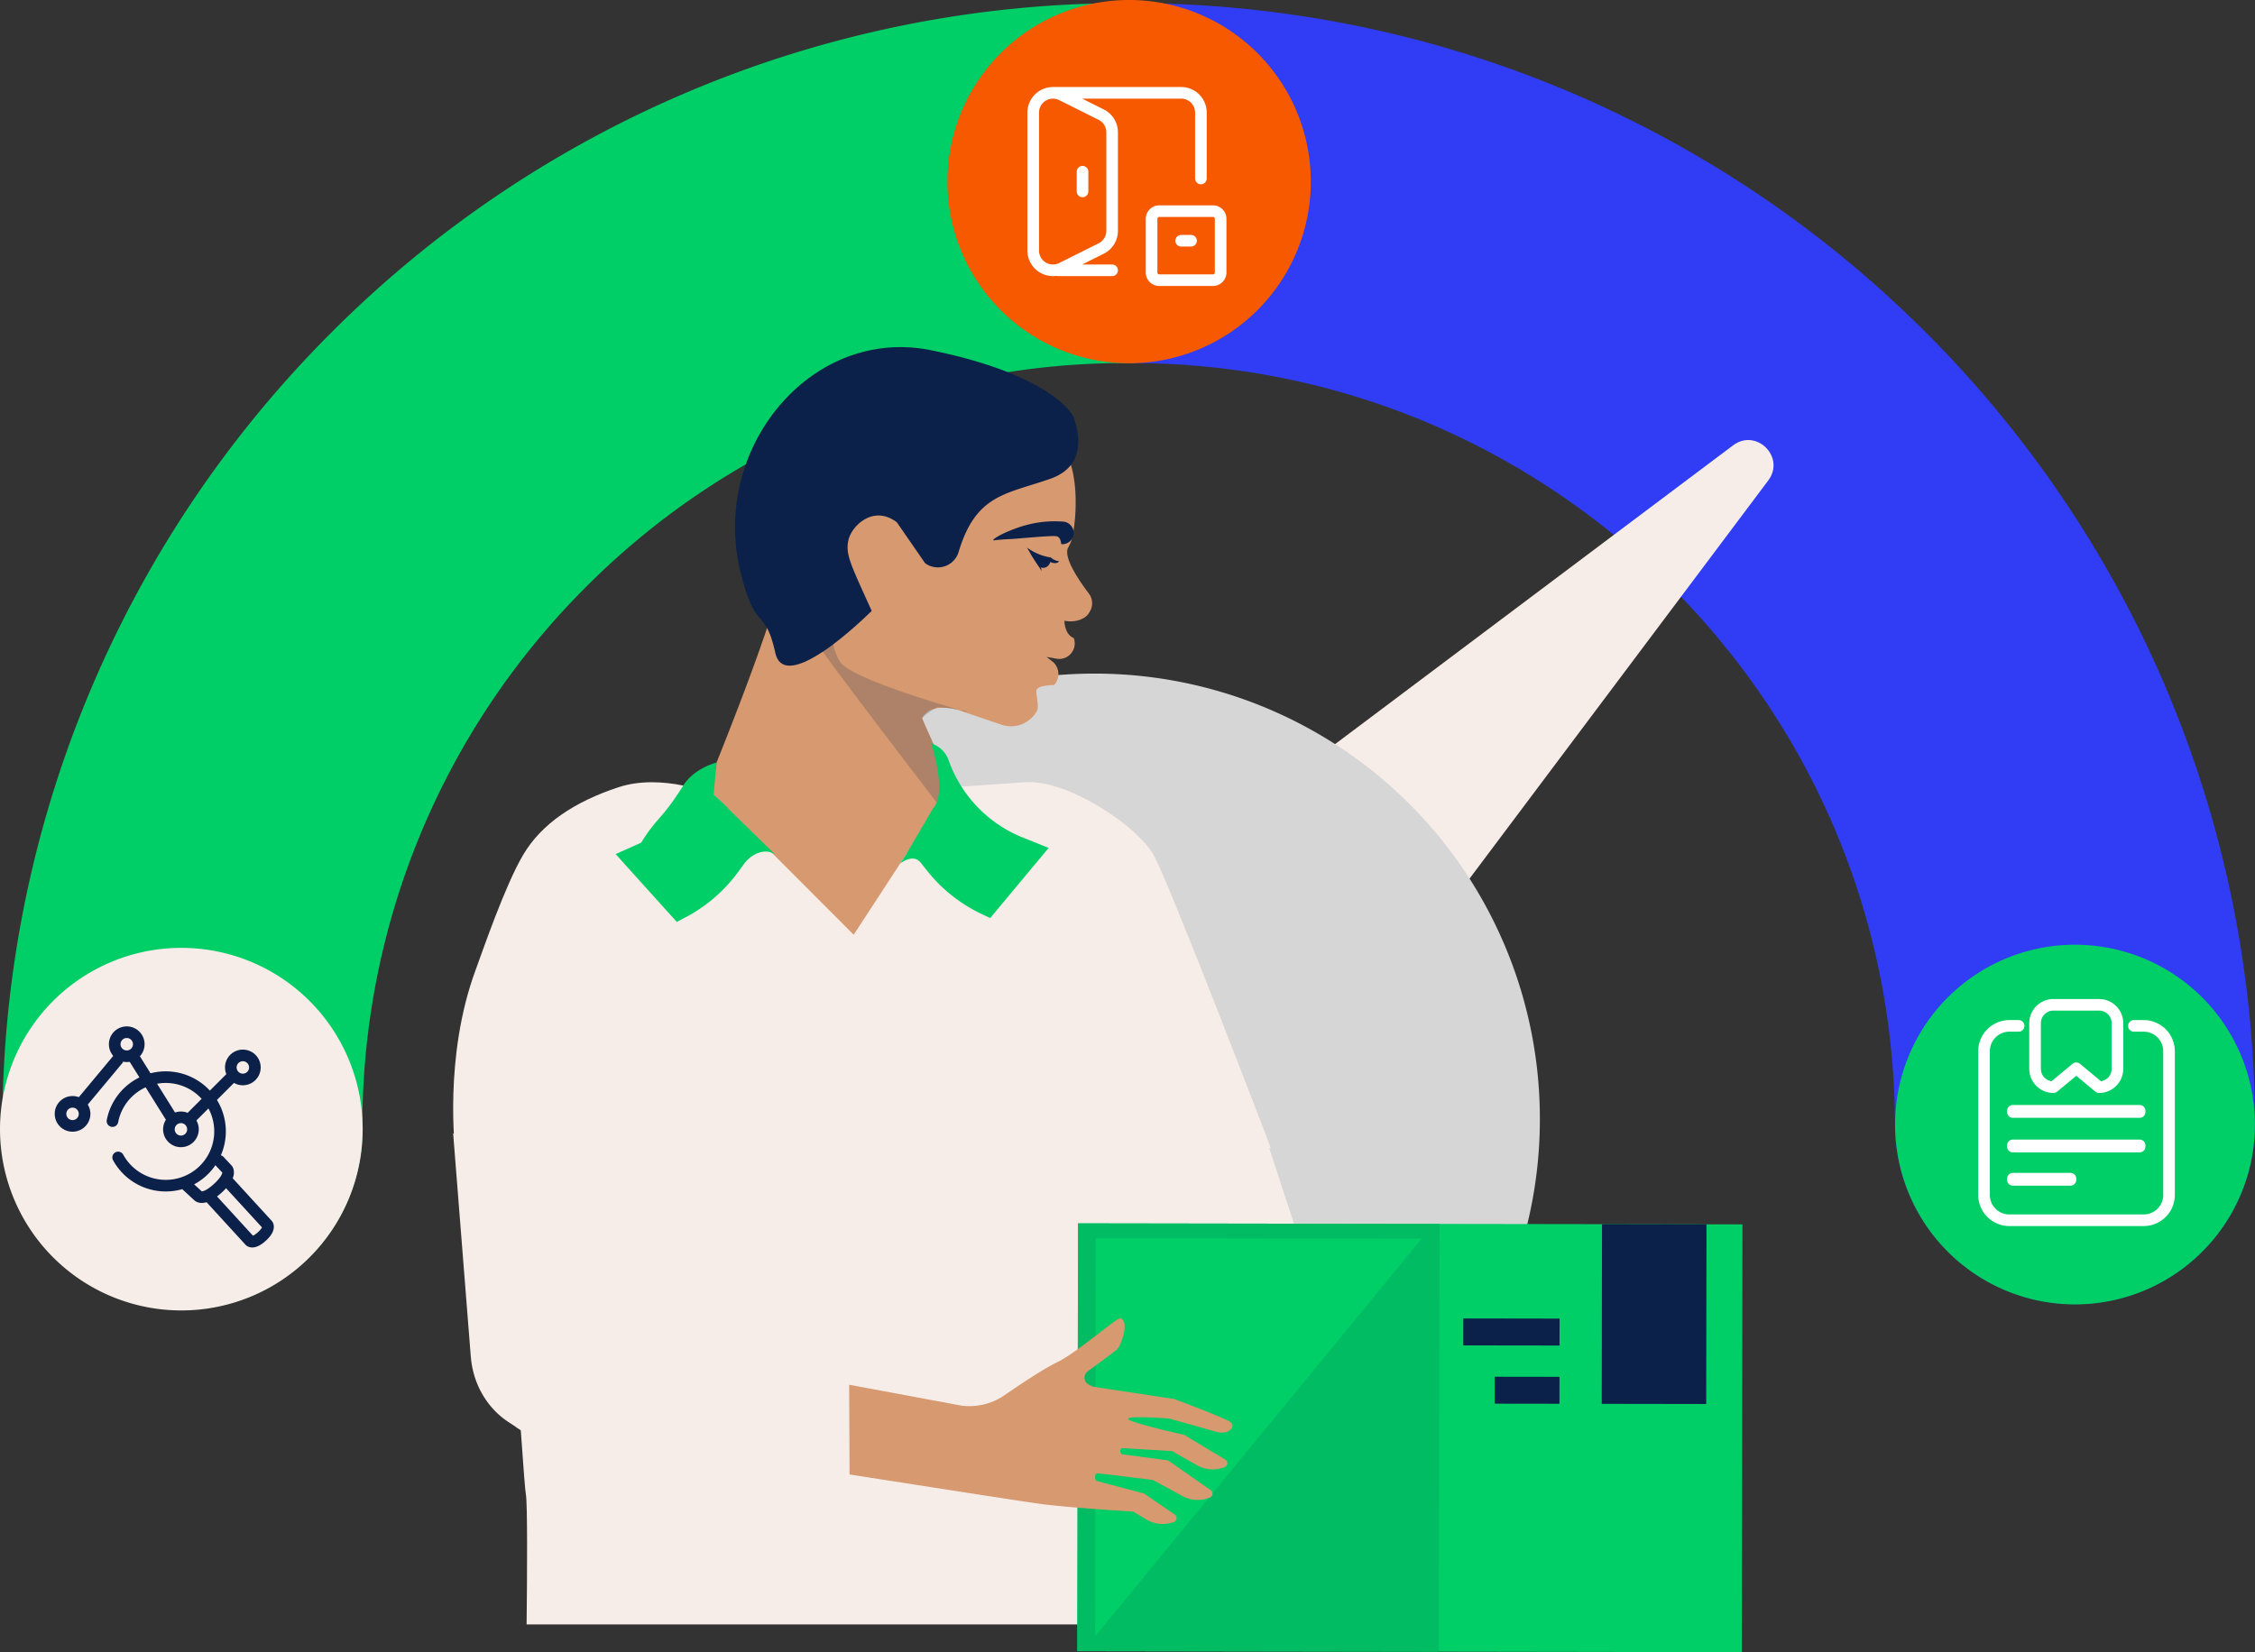 <svg xmlns="http://www.w3.org/2000/svg" xmlns:xlink="http://www.w3.org/1999/xlink" width="560.118" height="410.496" viewBox="0 0 560.118 410.496">
  <rect x="0" y="0" width="560.118" height="410.496" fill="#333333" stroke="none"/>
  <defs>
    <clipPath id="clip-path">
      <path id="Path_480" data-name="Path 480" d="M0,0H560.118V-410.5H0Z" fill="none"/>
    </clipPath>
    <clipPath id="clip-path-5">
      <path id="Path_521" data-name="Path 521" d="M197.23-269.532l-3.213.067,1.382,66.689,45.212-.937-1.382-66.69Z" fill="none"/>
    </clipPath>
  </defs>
  <g id="Group_553" data-name="Group 553" transform="translate(0 410.496)">
    <g id="Group_509" data-name="Group 509" clip-path="url(#clip-path)">
      <g id="Group_503" data-name="Group 503" transform="translate(280.22 -365.006)">
        <path id="Path_474" data-name="Path 474" d="M0,0C129.515-.377,234.81,104.31,235.187,233.823" fill="none" stroke="#303df4" stroke-linecap="round" stroke-width="89.422"/>
      </g>
      <g id="Group_504" data-name="Group 504" transform="translate(45.3 -129.815)">
        <path id="Path_475" data-name="Path 475" d="M0,0A233.77,233.77,0,0,1,68.2-166.02a233.78,233.78,0,0,1,165.62-69.167" fill="none" stroke="#00ce66" stroke-linecap="round" stroke-width="89.422"/>
      </g>
      <g id="Group_505" data-name="Group 505" transform="translate(515.278 -175.774)">
        <path id="Path_476" data-name="Path 476" d="M0,0A44.684,44.684,0,1,0,44.812,44.553,44.684,44.684,0,0,0,0,0" fill="#00ce66"/>
      </g>
      <g id="Group_506" data-name="Group 506" transform="translate(280.329 -410.496)">
        <path id="Path_477" data-name="Path 477" d="M0,0A45.128,45.128,0,0,0,.262,90.256,45.128,45.128,0,0,0,0,0" fill="#f75900"/>
      </g>
      <g id="Group_507" data-name="Group 507" transform="translate(44.912 -174.99)">
        <path id="Path_478" data-name="Path 478" d="M0,0A45.042,45.042,0,0,0-44.911,45.173,45.042,45.042,0,1,0,0,0" fill="#f7ede8"/>
      </g>
      <g id="Group_508" data-name="Group 508" transform="translate(27.938 -131.947)">
        <path id="Path_479" data-name="Path 479" d="M0,0A13.42,13.42,0,0,1,4.133-7.383a13.48,13.48,0,1,1-.839,19.045A13.531,13.531,0,0,1,1.406,9.029m22.576,9.655L34.115,29.751s.821.9,3.007-1.1,1.364-2.9,1.364-2.9L28.353,14.682m-9.919,1.282L21.3,18.608s1.262,1.378,4.868-1.925S28.513,12,28.513,12L26.538,9.886" fill="none" stroke="#0c2149" stroke-linecap="round" stroke-linejoin="round" stroke-width="2.884"/>
      </g>
    </g>
    <g id="Group_510" data-name="Group 510" transform="translate(46.817 -132.179)">
      <path id="Path_481" data-name="Path 481" d="M0,0,11.537-11.537" fill="none" stroke="#0c2149" stroke-linejoin="round" stroke-width="2.884"/>
    </g>
    <g id="Group_512" data-name="Group 512" clip-path="url(#clip-path)">
      <g id="Group_511" data-name="Group 511" transform="translate(18.022 -130.757)">
        <path id="Path_482" data-name="Path 482" d="M0,0A2.988,2.988,0,0,1-2.988-2.988,2.988,2.988,0,0,1,0-5.975,2.987,2.987,0,0,1,2.988-2.988,2.988,2.988,0,0,1,0,0M42.3-11.537a2.988,2.988,0,0,1-2.988-2.988A2.988,2.988,0,0,1,42.3-17.512a2.987,2.987,0,0,1,2.988,2.987A2.987,2.987,0,0,1,42.3-11.537M13.46-17.305a2.988,2.988,0,0,1-2.988-2.988A2.987,2.987,0,0,1,13.46-23.28a2.987,2.987,0,0,1,2.988,2.987,2.988,2.988,0,0,1-2.988,2.988M26.92,3.846A2.987,2.987,0,1,1,29.907.858,2.988,2.988,0,0,1,26.92,3.846" fill="none" stroke="#0c2149" stroke-linecap="round" stroke-linejoin="round" stroke-width="2.884"/>
      </g>
    </g>
    <g id="Group_513" data-name="Group 513" transform="translate(19.898 -136.025)">
      <path id="Path_484" data-name="Path 484" d="M0,0,9.614-11.537m3.846,0L23.074,3.846" fill="none" stroke="#0c2149" stroke-linejoin="round" stroke-width="2.884"/>
    </g>
    <g id="Group_533" data-name="Group 533" clip-path="url(#clip-path)">
      <g id="Group_514" data-name="Group 514" transform="translate(276.241 -343.334)">
        <path id="Path_485" data-name="Path 485" d="M0,0H-4.514m0,0h-8.873M-14.7-44.1H0m0,0H17.15a4.9,4.9,0,0,1,4.9,4.9v16.38M-7.35-24.5v4.9M-19.6-39.193V-4.905A4.9,4.9,0,0,0-12.51-.522l9.8-4.9A4.905,4.905,0,0,0,0-9.807V-34.293a4.9,4.9,0,0,0-2.71-4.383l-9.8-4.9A4.9,4.9,0,0,0-19.6-39.193ZM25.045,2.45H11.706A1.905,1.905,0,0,1,9.8.545V-12.794A1.906,1.906,0,0,1,11.706-14.7H25.045a1.905,1.905,0,0,1,1.905,1.906V.545A1.905,1.905,0,0,1,25.045,2.45Zm-7.9-9.8H19.6M225.163,187.728h-2.306a6.3,6.3,0,0,0-6.284,6.283v35.725a6.283,6.283,0,0,0,6.284,6.283H256.24a6.283,6.283,0,0,0,6.283-6.283V194.011a6.3,6.3,0,0,0-6.283-6.283H253.8" fill="none" stroke="#fff" stroke-linecap="round" stroke-linejoin="round" stroke-width="2.884"/>
      </g>
      <g id="Group_515" data-name="Group 515" transform="translate(514.289 -115.905)">
        <path id="Path_486" data-name="Path 486" d="M0,0H-14.316a1.436,1.436,0,0,1-1.432-1.432V-1.75a1.436,1.436,0,0,1,1.432-1.432H0A1.437,1.437,0,0,1,1.432-1.75v.318A1.437,1.437,0,0,1,0,0" fill="#fff"/>
      </g>
      <g id="Group_516" data-name="Group 516" transform="translate(531.453 -124.177)">
        <path id="Path_487" data-name="Path 487" d="M0,0H-31.5a1.432,1.432,0,0,1-1.416-1.432V-1.75A1.436,1.436,0,0,1-31.48-3.182H.016A1.436,1.436,0,0,1,1.448-1.75v.318A1.439,1.439,0,0,1,0,0" fill="#fff"/>
      </g>
      <g id="Group_517" data-name="Group 517" transform="translate(531.469 -132.767)">
        <path id="Path_488" data-name="Path 488" d="M0,0H-31.5a1.436,1.436,0,0,1-1.432-1.432V-1.75A1.436,1.436,0,0,1-31.5-3.182H0A1.437,1.437,0,0,1,1.432-1.75v.318A1.437,1.437,0,0,1,0,0" fill="#fff"/>
      </g>
      <g id="Group_518" data-name="Group 518" transform="translate(521.388 -140.377)">
        <path id="Path_489" data-name="Path 489" d="M0,0-5.667-4.7-11.333,0A4.564,4.564,0,0,1-15.9-4.564V-15.9a4.564,4.564,0,0,1,4.564-4.564H0A4.564,4.564,0,0,1,4.564-15.9V-4.564A4.564,4.564,0,0,1,0,0Z" fill="none" stroke="#fff" stroke-linecap="round" stroke-linejoin="round" stroke-width="2.884"/>
      </g>
      <g id="Group_519" data-name="Group 519" transform="translate(430.493 -299.854)">
        <path id="Path_490" data-name="Path 490" d="M0,0-121.4,91.151l39.031,39.031L8.728,8.723C13.052,2.956,5.764-4.327,0,0" fill="#f7ede8"/>
      </g>
      <g id="Group_520" data-name="Group 520" transform="translate(382.488 -132.537)">
        <path id="Path_491" data-name="Path 491" d="M0,0A110.266,110.266,0,0,1-34.522,80.279a110.231,110.231,0,0,1-76.087,30.33A110.23,110.23,0,0,1-186.7,80.279,110.266,110.266,0,0,1-221.217,0,110.6,110.6,0,0,1-110.609-110.6,110.6,110.6,0,0,1,0,0" fill="#d6d6d6"/>
      </g>
      <g id="Group_521" data-name="Group 521" transform="translate(270.58 -258.366)">
        <path id="Path_492" data-name="Path 492" d="M0,0A3.982,3.982,0,0,0-.12-4.661C-2.753-8.133-6.6-13.871-5.212-16.155l.257-.508c.08-.159.158-.319.231-.482,1.465-3.184,3.425-21.981-4.6-26.164l-17.029,2.366a10.174,10.174,0,0,0-8.62,8.3l-1.02,5.726c-1.275,8.7-10.223,4.928-11.129,4.241L-50.5-25.247c-5.86-4.56-11.3-1.848-13.264,3.858s-13.881-.062-12.3,9.275C-75.028-5.981-92.6,37.332-92.6,37.332l-2.951,18.479,33.089,37.38,35.024-34.462L-41.531,26.313c1.458-3,5.969-3.045,9.126-1.974l10.747,3.636a7.337,7.337,0,0,0,8.613-3.418c.627-1.121-.173-3.721-.107-5.025-.036-1.472,4.41-1.46,4.41-1.46A4.063,4.063,0,0,0-8.9,12.444l-1.721-1.367,2.439.45A3.859,3.859,0,0,0-3.865,6.4c-2.369-.951-2.323-4.3-2.323-4.3C-3.093,2.708-.617,1.375,0,0" fill="#d69970"/>
      </g>
      <g id="Group_522" data-name="Group 522" transform="translate(215.602 -260.744)">
        <path id="Path_493" data-name="Path 493" d="M0,0C-4.483-9.906-5.616-12.224-4.855-15.6S1.23-24.453,7.164-19.985L14.182-9.826a5.366,5.366,0,0,0,8.28-2.642c4.321-14.575,11.85-14.452,22.9-18.356s5.27-15.576,6.011-14.5c-.969-3.421-9.516-12.1-35.757-17.414C-13.844-68.7-38.718-38.85-31.89-8.578c3.951,16.711,6.153,8.96,8.868,21.036C-20.529,23.55.918,2.028.918,2.028Z" fill="#0c2149"/>
      </g>
      <g id="Group_523" data-name="Group 523" transform="translate(261.026 -271.984)">
        <path id="Path_494" data-name="Path 494" d="M0,0A13.273,13.273,0,0,1-5.912-2.453,52.847,52.847,0,0,0-3,2.223a1.8,1.8,0,0,0,2.123,0A2.533,2.533,0,0,0,0,0" fill="#0c2149"/>
      </g>
      <g id="Group_524" data-name="Group 524" transform="translate(259.919 -271.434)">
        <path id="Path_495" data-name="Path 495" d="M0,0S2.16,1.635,3.167.388A3.8,3.8,0,0,1,1.082-.555Z" fill="#0c2149"/>
      </g>
      <g id="Group_525" data-name="Group 525" transform="translate(258.683 -268.641)">
        <path id="Path_496" data-name="Path 496" d="M0,0C-.21-.394-.434-.755-.652-1.121s-.458-.713-.69-1.069l-.7-1.071c-.119-.177-.235-.36-.348-.546s-.228-.37-.329-.572a5.968,5.968,0,0,1,.534.394c.163.15.331.3.478.458A7.008,7.008,0,0,1-.879-2.49,6.206,6.206,0,0,1-.27-1.307,3.523,3.523,0,0,1,0,0" fill="#0c2149"/>
      </g>
      <g id="Group_526" data-name="Group 526" transform="translate(262.294 -277.281)">
        <path id="Path_497" data-name="Path 497" d="M0,0C-1.331-.186-9.869.667-11.256.718c-.693.027-1.387.062-2.079.116s-1.4.121-2.04.2l-.054.006c-.749.1,1.121-1.506,6.276-3.262A27.254,27.254,0,0,1,1.811-3.612,2.807,2.807,0,0,1,4.382-.588,2.8,2.8,0,0,1,1.358,1.981C1.206,1.97,1.335.174,0,0" fill="#0c2149"/>
      </g>
      <g id="Group_527" data-name="Group 527" transform="translate(307.28 -48.81)">
        <path id="Path_498" data-name="Path 498" d="M0,0C10.655-1.424,25.681-15.855,24.065-27.378L5.546-83.834-39.937-80.05-21.7-15.708C-19.03-5.432-9.725,1.3,0,0" fill="#f7ede8"/>
      </g>
      <g id="Group_528" data-name="Group 528" transform="translate(177.249 -213.107)">
        <path id="Path_499" data-name="Path 499" d="M0,0S-12.714-5.4-23.64-1.79-42.758,7.283-47.31,15.022-57.25,38.555-59.145,43.7c-7.966,21.623-5.006,45.065-5.006,45.065L-21.363,91.5l159.776-3.642S113.376,22.305,109.28,15.022,87.835-3.791,77.391-3.034,58.7-1.79,58.7-1.79l-23.9,36.647Z" fill="#f7ede8"/>
      </g>
      <g id="Group_529" data-name="Group 529" transform="translate(130.803 -6.902)">
        <path id="Path_500" data-name="Path 500" d="M0,0H145.252L160.96-148.394.5-143.912l-6.828,24.494c.532,2.738,5.463,83.687,6.145,87.1C.243-30.194.139-12.081,0,0" fill="#f7ede8"/>
      </g>
      <g id="Group_530" data-name="Group 530" transform="translate(144.305 -88.128)">
        <path id="Path_501" data-name="Path 501" d="M0,0,86.5,25.38,77.841,45.711l-86.12-9.639c-13.007-4.085-20.676-16.091-14.2-28.094C-17.481-1.283-9.988-3.3,0,0" fill="#f7ede8"/>
      </g>
      <g id="Group_531" data-name="Group 531" transform="translate(135.561 -54.174)">
        <path id="Path_502" data-name="Path 502" d="M0,0H0C10.74.462,19.8-8.589,20.219-20.216l1.926-52.529L-23-74.686l4.38,55.426C-17.787-8.676-9.8-.421,0,0" fill="#f7ede8"/>
      </g>
      <g id="Group_532" data-name="Group 532" transform="translate(192.58 -198.14)">
        <path id="Path_503" data-name="Path 503" d="M0,0H0C-2.488-1.814-5.953-.2-7.772,2.29L-9.264,4.331A38.046,38.046,0,0,1-22.3,15.559L-24.482,16.7-39.66-.15l6.336-2.839c4-6.441,5.056-5.61,10.457-14.188,2.758-4.381,8.269-5.717,8.269-5.717l-.734,7.927s2.9,2.594,3.942,3.832Z" fill="#00ce66"/>
      </g>
    </g>
    <g id="Group_534" data-name="Group 534" transform="translate(267.597 -0.254)">
      <path id="Path_505" data-name="Path 505" d="M0,0,165.048.254l.169-106.291L.171-106.289Z" fill="#00ce66"/>
    </g>
    <g id="Group_535" data-name="Group 535" transform="translate(321.414 -106.462)">
      <path id="Path_506" data-name="Path 506" d="M0,0H0l20.3.03Z" fill="#c1c4c9"/>
    </g>
    <g id="Group_536" data-name="Group 536" transform="translate(286.6 -106.514)">
      <path id="Path_507" data-name="Path 507" d="M0,0,34.816.053h0L0,0Z" fill="#e0d8d6"/>
    </g>
    <g id="Group_537" data-name="Group 537" transform="translate(267.605 -6.902)">
      <path id="Path_508" data-name="Path 508" d="M0,0-.011,6.647,0,0Z" fill="#e8e8ed"/>
    </g>
    <g id="Group_538" data-name="Group 538" transform="translate(267.766 -106.544)">
      <path id="Path_509" data-name="Path 509" d="M0,0-.161,99.642h0L0,0,18.833.03h0Z" fill="#e0d8d6"/>
    </g>
    <g id="Group_539" data-name="Group 539" transform="translate(267.608 -6.902)">
      <path id="Path_510" data-name="Path 510" d="M0,0-.011,6.648l37.393.058,52.4.08.17-106.29-15.839-.024-20.3-.031-34.815-.053L.16-99.641ZM4.547-95.974l81,.123L4.39,2.993Z" fill="#02bc63"/>
    </g>
    <g id="Group_540" data-name="Group 540" transform="translate(397.922 -106.347)">
      <path id="Path_511" data-name="Path 511" d="M0,0-.068,44.646l25.948.041L25.951.04Z" fill="#0c2149"/>
    </g>
    <g id="Group_541" data-name="Group 541" transform="translate(387.36 -68.408)">
      <path id="Path_512" data-name="Path 512" d="M0,0-16.094-.023-16.1,6.668l16.094.023Z" fill="#0c2149"/>
    </g>
    <g id="Group_542" data-name="Group 542" transform="translate(387.383 -82.88)">
      <path id="Path_513" data-name="Path 513" d="M0,0-23.915-.037l-.007,6.694,23.911.035Z" fill="#0c2149"/>
    </g>
    <g id="Group_544" data-name="Group 544" clip-path="url(#clip-path)">
      <g id="Group_543" data-name="Group 543" transform="translate(257.969 -36.903)">
        <path id="Path_514" data-name="Path 514" d="M0,0C7.16,1.014,23.329,1.961,23.329,1.961a1.069,1.069,0,0,1,.394.14l3.018,1.818a7.922,7.922,0,0,0,6.483.765l.341-.11a1.045,1.045,0,0,0,.273-1.859L26.365-2.413a.99.99,0,0,0-.323-.149L14.478-5.624c-.689-.181-.516-1.87.074-1.9S28.195-5.9,28.195-5.9a1.065,1.065,0,0,1,.373.118l7.174,3.9a7.918,7.918,0,0,0,6.565.457l.23-.086a1.046,1.046,0,0,0,.229-1.838l-10.4-7.267a1.019,1.019,0,0,0-.461-.179L20.9-12.242c-.826-.107-.8-1.623.031-1.554s11.984.726,11.984.726a1.056,1.056,0,0,1,.454.133l5.98,3.4a7.916,7.916,0,0,0,6.887.457,1.046,1.046,0,0,0,.149-1.866l-10.12-6.079a1.065,1.065,0,0,0-.306-.122c-1.554-.35-13.986-3.165-13.721-3.945.284-.831,10.244-.039,10.244-.039s8.2,2.292,11.547,3.254,4.854-1.268,3.772-2.28-14.154-5.853-14.154-5.853L13.52-29.054l-.99-.48a1.967,1.967,0,0,1-.166-3.454l5.464-4.032c1.768-1.366,2.219-1.425,3.145-4.531s.1-4.336-.695-4.513S9.772-37.733,4.964-35.305C1.626-33.748-4.3-29.812-8.478-26.934a15.3,15.3,0,0,1-10.613,2.59l-27.957-5.2.1,22.291S-7.162-1.014,0,0" fill="#d69970"/>
      </g>
    </g>
    <g id="Group_550" data-name="Group 550" clip-path="url(#clip-path-5)">
      <g id="Group_545" data-name="Group 545" transform="translate(232.174 -234.404)">
        <path id="Path_516" data-name="Path 516" d="M0,0A4.612,4.612,0,0,0-3.048,2.2,18.677,18.677,0,0,1,0,0M2.186-.26H2.171C3.2-.153,4.224-.017,5.11.114A12.073,12.073,0,0,0,2.186-.26" fill="#adb2ba"/>
      </g>
      <g id="Group_546" data-name="Group 546" transform="translate(207.016 -250.456)">
        <path id="Path_517" data-name="Path 517" d="M0,0C-.859.646-1.736,1.273-2.613,1.857q.471.7.956,1.373c5.045,7,21,27.889,27.745,36.7L27.5,37.759a37.833,37.833,0,0,1-1.139-7.98C26.415,27.44,22.3,19.643,22.033,18.4c-.007-.032.021-.084.077-.15a4.615,4.615,0,0,1,3.049-2.2,2.975,2.975,0,0,1,.778-.382h0c.456.033.923.075,1.387.123h.016a12.079,12.079,0,0,1,2.924.374c.331.049.643.1.929.143C23.832,14.17,4.26,8.2,1.688,4.455A12.019,12.019,0,0,1,0,0" fill="#ad8268"/>
      </g>
      <g id="Group_547" data-name="Group 547" transform="translate(194.017 -269.457)">
        <path id="Path_518" data-name="Path 518" d="M0,0V0C.134.366,4.5,12.116,10.386,20.858,11.263,20.274,12.14,19.647,13,19a36.839,36.839,0,0,1-.226-10.076A8.251,8.251,0,0,1,11.642,9C4.73,9,.137.264,0,0" fill="#0c2149"/>
      </g>
      <g id="Group_548" data-name="Group 548" transform="translate(234.517 -212.697)">
        <path id="Path_519" data-name="Path 519" d="M0,0-1.414,2.168,1.642,6.157C1.013,4.107.451,1.993,0,0" fill="#c6c4c6"/>
      </g>
      <g id="Group_549" data-name="Group 549" transform="translate(238.214 -234.148)">
        <path id="Path_520" data-name="Path 520" d="M0,0C.718.208,1.319.38,1.778.51l0-.208h0S1.066.169,0,0" fill="#ad8268"/>
      </g>
    </g>
    <g id="Group_552" data-name="Group 552" clip-path="url(#clip-path)">
      <g id="Group_551" data-name="Group 551" transform="translate(223.592 -195.942)">
        <path id="Path_522" data-name="Path 522" d="M0,0S3.2-2.621,5.109-.208l1.57,1.984A38.034,38.034,0,0,0,20.135,12.489l2.228,1.062L36.877-3.881,30.436-6.47A32.3,32.3,0,0,1,12.031-25.677,6.707,6.707,0,0,0,8.773-29.4l-1.085-.56s4.108,12.341.515,16.2L1.481-2.272Z" fill="#00ce66"/>
      </g>
    </g>
  </g>
</svg>

